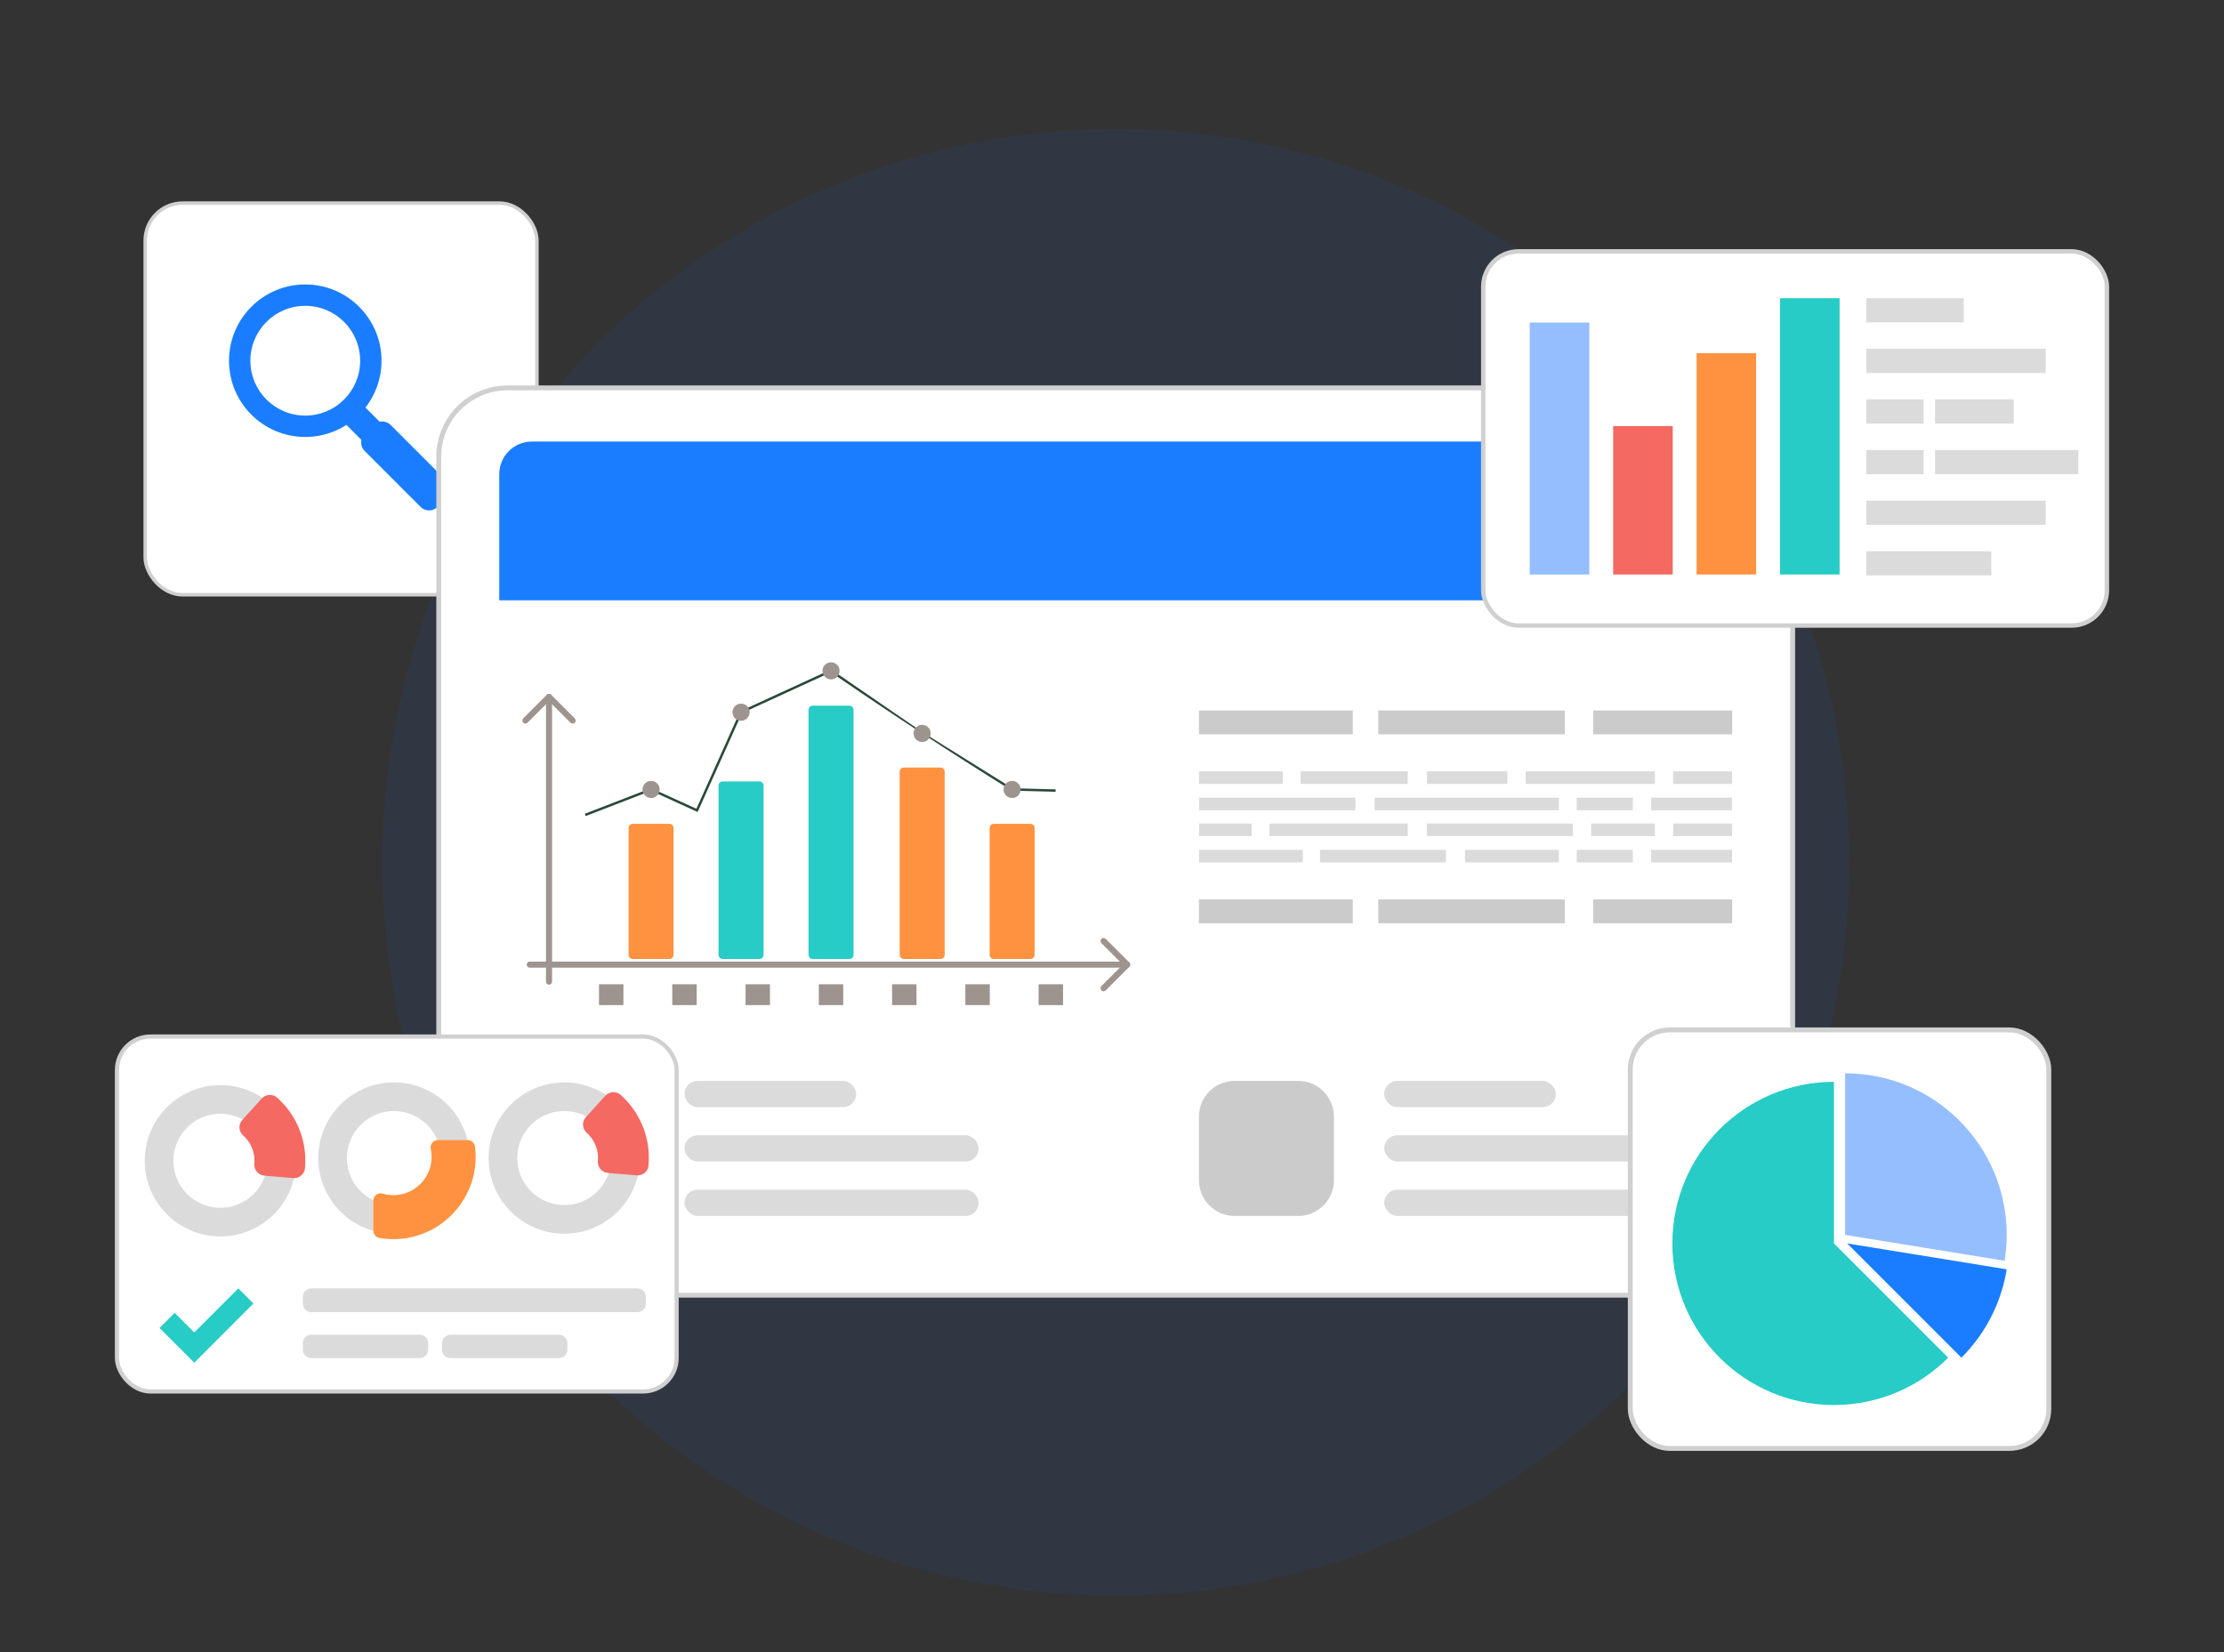 <svg width="669" height="497" viewBox="0 0 669 497" fill="none" xmlns="http://www.w3.org/2000/svg">
<rect x="0" y="0" width="669" height="497" fill="#333333" stroke="none"/>
<circle opacity="0.1" cx="335.618" cy="259.424" r="220.594" fill="#1461DB"/>
<rect x="43.685" y="61.093" width="117.817" height="117.817" rx="11.254" fill="white" stroke="#D0D0D0" stroke-width="1.055"/>
<path d="M106.098 119.74L114.303 127.944L114.79 128.433L114.303 128.921L110.787 132.437L110.299 132.924L109.811 132.437L101.605 124.232L101.118 123.744L101.605 123.256L105.121 119.74L105.609 119.253L106.098 119.74Z" fill="#1A7DFF" stroke="#1A7DFF" stroke-width="1.38"/>
<path d="M112.976 128.3C114.087 127.189 115.888 127.189 116.998 128.3L133.884 145.186C134.995 146.296 134.995 148.097 133.884 149.208L131.07 152.022C129.959 153.132 128.159 153.133 127.048 152.022L110.162 135.136C109.052 134.025 109.052 132.225 110.162 131.114L112.976 128.3Z" fill="#1A7DFF" stroke="#1A7DFF" stroke-width="1.38"/>
<mask id="path-5-outside-1_8971_3683" maskUnits="userSpaceOnUse" x="68.269" y="84.946" width="47" height="47" fill="black">
<rect fill="white" x="68.269" y="84.946" width="47" height="47"/>
<path d="M91.826 86.946C103.732 86.946 113.384 96.598 113.384 108.504C113.384 120.41 103.732 130.062 91.826 130.062C79.92 130.061 70.269 120.41 70.269 108.504C70.269 96.598 79.92 86.946 91.826 86.946ZM91.826 90.614C81.945 90.614 73.935 98.624 73.935 108.505C73.935 118.386 81.945 126.396 91.826 126.396C101.707 126.396 109.717 118.386 109.717 108.505C109.717 98.624 101.707 90.614 91.826 90.614Z"/>
</mask>
<path d="M91.826 86.946C103.732 86.946 113.384 96.598 113.384 108.504C113.384 120.41 103.732 130.062 91.826 130.062C79.92 130.061 70.269 120.41 70.269 108.504C70.269 96.598 79.92 86.946 91.826 86.946ZM91.826 90.614C81.945 90.614 73.935 98.624 73.935 108.505C73.935 118.386 81.945 126.396 91.826 126.396C101.707 126.396 109.717 118.386 109.717 108.505C109.717 98.624 101.707 90.614 91.826 90.614Z" fill="#1A7DFF"/>
<path d="M91.826 86.946V85.566H91.826L91.826 86.946ZM113.384 108.504H114.764V108.504L113.384 108.504ZM91.826 130.062L91.826 131.442H91.826V130.062ZM70.269 108.504L68.889 108.504V108.504H70.269ZM91.826 90.614L91.826 89.234H91.826V90.614ZM73.935 108.505L72.555 108.505V108.505H73.935ZM91.826 126.396V127.777H91.826L91.826 126.396ZM109.717 108.505H111.097V108.505L109.717 108.505ZM91.826 86.946V88.326C102.97 88.326 112.004 97.36 112.004 108.504L113.384 108.504L114.764 108.504C114.764 95.836 104.495 85.566 91.826 85.566V86.946ZM113.384 108.504H112.004C112.004 119.648 102.97 128.681 91.826 128.681V130.062V131.442C104.495 131.442 114.764 121.172 114.764 108.504H113.384ZM91.826 130.062L91.826 128.681C80.683 128.681 71.649 119.648 71.649 108.504H70.269H68.889C68.889 121.172 79.158 131.442 91.826 131.442L91.826 130.062ZM70.269 108.504L71.649 108.504C71.649 97.36 80.683 88.326 91.826 88.326L91.826 86.946L91.826 85.566C79.158 85.566 68.889 95.836 68.889 108.504L70.269 108.504ZM91.826 90.614V89.234C81.183 89.234 72.555 97.862 72.555 108.505L73.935 108.505L75.315 108.505C75.315 99.386 82.708 91.995 91.826 91.995V90.614ZM73.935 108.505H72.555C72.555 119.148 81.183 127.777 91.826 127.777V126.396V125.016C82.708 125.016 75.315 117.624 75.315 108.505H73.935ZM91.826 126.396L91.826 127.777C102.47 127.777 111.097 119.148 111.097 108.505H109.717H108.337C108.337 117.624 100.945 125.016 91.826 125.016L91.826 126.396ZM109.717 108.505L111.097 108.505C111.097 97.862 102.469 89.234 91.826 89.234L91.826 90.614L91.826 91.995C100.945 91.995 108.337 99.386 108.337 108.505L109.717 108.505Z" fill="#1A7DFF" mask="url(#path-5-outside-1_8971_3683)"/>
<rect x="131.984" y="116.679" width="407.267" height="272.922" rx="20.699" fill="white" stroke="#D0D0D0" stroke-width="1.468"/>
<path d="M150.177 142.631C150.177 137.216 154.567 132.826 159.982 132.826H511.254C516.669 132.826 521.058 137.216 521.058 142.631V180.582H150.177V142.631Z" fill="#1A7DFF"/>
<rect x="205.906" y="325.145" width="51.636" height="7.895" rx="3.947" fill="#DBDBDB"/>
<rect x="205.906" y="341.507" width="88.499" height="7.895" rx="3.947" fill="#DBDBDB"/>
<rect x="205.906" y="357.87" width="88.499" height="7.895" rx="3.947" fill="#DBDBDB"/>
<path d="M180.044 325.145H160.93C154.992 325.145 150.177 329.959 150.177 335.897V355.011C150.177 360.95 154.992 365.764 160.93 365.764H180.044C185.982 365.764 190.797 360.95 190.797 355.011V335.897C190.797 329.959 185.982 325.145 180.044 325.145Z" fill="#CBCBCB"/>
<rect x="416.374" y="325.145" width="51.636" height="7.895" rx="3.947" fill="#DBDBDB"/>
<rect x="416.374" y="341.507" width="88.499" height="7.895" rx="3.947" fill="#DBDBDB"/>
<rect x="416.374" y="357.87" width="88.499" height="7.895" rx="3.947" fill="#DBDBDB"/>
<path d="M390.511 325.145H371.398C365.459 325.145 360.645 329.959 360.645 335.897V355.011C360.645 360.95 365.459 365.764 371.398 365.764H390.511C396.45 365.764 401.264 360.95 401.264 355.011V335.897C401.264 329.959 396.45 325.145 390.511 325.145Z" fill="#CBCBCB"/>
<path fill-rule="evenodd" clip-rule="evenodd" d="M385.868 232.022H360.678V235.814H385.868V232.022ZM521.025 235.816H503.305V232.022H521.025V235.816ZM497.795 235.816H458.943V232.022H497.795V235.816ZM453.433 235.816H429.207V232.022H453.433V235.816ZM423.46 232.022H391.254V235.814H423.46V232.022ZM468.915 243.731H413.496V239.939H468.915V243.731ZM407.75 239.939H360.678V243.731H407.75V239.939ZM521.025 243.731H496.679V239.939H521.025V243.731ZM491.169 243.731H474.3V239.939H491.169V243.731ZM376.485 247.716H360.678V251.508H376.485V247.716ZM521.025 251.51H503.305V247.718H521.025V251.51ZM497.795 251.51H478.629V247.718H497.795V251.51ZM473.117 251.51H429.207V247.718H473.117V251.51ZM423.46 247.716H381.87V251.508H423.46V247.716ZM468.915 259.424H440.687V255.632H468.915V259.424ZM434.941 255.632H397.08V259.424H434.941V255.632ZM391.908 255.632H360.678V259.424H391.908V255.632ZM521.025 259.424H496.679V255.632H521.025V259.424ZM491.169 259.424H474.3V255.632H491.169V259.424Z" fill="#DBDBDB"/>
<path fill-rule="evenodd" clip-rule="evenodd" d="M521.058 220.893H479.224V213.723H521.058V220.893ZM470.707 213.723H414.595V220.893H470.707V213.723ZM406.931 213.723H360.645V220.893H406.931V213.723Z" fill="#CBCBCB"/>
<path fill-rule="evenodd" clip-rule="evenodd" d="M521.058 277.724H479.224V270.554H521.058V277.724ZM470.707 270.554H414.595V277.724H470.707V270.554ZM406.931 270.554H360.645V277.724H406.931V270.554Z" fill="#CBCBCB"/>
<path fill-rule="evenodd" clip-rule="evenodd" d="M164.234 209.636C164.234 209.131 164.644 208.722 165.149 208.722C165.653 208.722 166.063 209.131 166.063 209.636V295.275C166.063 295.779 165.653 296.189 165.149 296.189C164.644 296.189 164.234 295.779 164.234 295.275V209.636Z" fill="#9D948F"/>
<path fill-rule="evenodd" clip-rule="evenodd" d="M158.694 217.387C158.337 217.744 157.758 217.744 157.399 217.387C157.041 217.029 157.041 216.451 157.399 216.093L164.502 208.99C164.859 208.632 165.438 208.632 165.796 208.99L172.899 216.093C173.257 216.451 173.257 217.029 172.899 217.387C172.541 217.744 171.963 217.744 171.605 217.387L165.148 210.931L158.694 217.387ZM339.065 289.253C339.57 289.253 339.98 289.663 339.98 290.168C339.98 290.673 339.57 291.082 339.065 291.082H159.36C158.855 291.082 158.446 290.673 158.446 290.168C158.446 289.663 158.855 289.253 159.36 289.253H339.065Z" fill="#9D948F"/>
<path fill-rule="evenodd" clip-rule="evenodd" d="M331.315 283.709C330.958 283.353 330.958 282.773 331.315 282.415C331.671 282.058 332.251 282.058 332.609 282.415L339.712 289.517C340.068 289.876 340.068 290.454 339.712 290.812L332.609 297.914C332.253 298.273 331.673 298.273 331.315 297.914C330.958 297.558 330.958 296.978 331.315 296.62L337.771 290.164L331.315 283.709Z" fill="#9D948F"/>
<path fill-rule="evenodd" clip-rule="evenodd" d="M217.396 235.058H228.436C229.121 235.058 229.682 235.619 229.682 236.304V287.228C229.682 287.913 229.121 288.474 228.436 288.474H217.396C216.711 288.474 216.15 287.915 216.15 287.228V236.304C216.15 235.617 216.711 235.058 217.396 235.058Z" fill="#26CCC5"/>
<path fill-rule="evenodd" clip-rule="evenodd" d="M190.332 247.822H201.373C202.057 247.822 202.619 248.382 202.619 249.066V287.228C202.619 287.913 202.057 288.474 201.373 288.474H190.332C189.648 288.474 189.086 287.914 189.086 287.228V249.066C189.086 248.382 189.646 247.822 190.332 247.822ZM282.917 230.885H271.876C271.192 230.885 270.632 231.446 270.632 232.131V287.228C270.632 287.913 271.192 288.474 271.876 288.474H282.917C283.601 288.474 284.163 287.914 284.163 287.228V232.131C284.161 231.446 283.601 230.885 282.917 230.885ZM309.98 247.822H298.939C298.253 247.822 297.693 248.382 297.693 249.066V287.228C297.693 287.913 298.255 288.474 298.939 288.474H309.98C310.664 288.474 311.226 287.914 311.226 287.228V249.066C311.226 248.382 310.666 247.822 309.98 247.822Z" fill="#FF9240"/>
<path fill-rule="evenodd" clip-rule="evenodd" d="M244.46 212.275H255.501C256.187 212.275 256.747 212.835 256.747 213.521V287.23C256.747 287.914 256.187 288.476 255.501 288.476H244.46C243.776 288.476 243.214 287.916 243.214 287.23V213.521C243.214 212.835 243.776 212.275 244.46 212.275Z" fill="#26CCC5"/>
<path fill-rule="evenodd" clip-rule="evenodd" d="M175.912 244.794L195.861 237.078L209.487 243.288L222.638 213.958C231.758 209.757 240.886 205.568 250.016 201.387L277.592 220.309L304.57 237.11L317.536 237.448L317.519 238.178L304.35 237.835C285.177 225.873 268.593 215.019 249.944 202.221L223.192 214.506L209.853 244.256L195.841 237.868L176.177 245.474L175.912 244.794Z" fill="#294937"/>
<path d="M187.532 296.077H180.186V302.339H187.532V296.077Z" fill="#9D948F"/>
<path d="M209.573 296.077H202.228V302.339H209.573V296.077Z" fill="#9D948F"/>
<path d="M231.614 296.077H224.266V302.339H231.614V296.077Z" fill="#9D948F"/>
<path d="M253.655 296.077H246.308V302.339H253.655V296.077Z" fill="#9D948F"/>
<path d="M275.693 296.077H268.347V302.339H275.693V296.077Z" fill="#9D948F"/>
<path d="M297.735 296.077H290.388V302.339H297.735V296.077Z" fill="#9D948F"/>
<path d="M319.774 296.077H312.427V302.339H319.774V296.077Z" fill="#9D948F"/>
<path fill-rule="evenodd" clip-rule="evenodd" d="M197.159 236.167C196.825 235.834 196.362 235.626 195.851 235.626C195.34 235.626 194.878 235.833 194.543 236.166C194.21 236.5 194.004 236.962 194.004 237.473C194.004 237.985 194.21 238.446 194.545 238.779C194.878 239.114 195.341 239.321 195.851 239.321C196.362 239.321 196.824 239.114 197.159 238.781C197.492 238.446 197.698 237.985 197.698 237.473C197.698 236.962 197.492 236.5 197.159 236.167ZM224.223 212.925C223.888 212.592 223.427 212.386 222.916 212.386C222.406 212.386 221.943 212.592 221.608 212.925C221.275 213.26 221.068 213.722 221.068 214.233C221.068 214.743 221.275 215.206 221.61 215.539C221.943 215.874 222.406 216.08 222.916 216.08C223.425 216.08 223.888 215.874 224.222 215.539C224.555 215.206 224.763 214.743 224.763 214.233C224.763 213.723 224.556 213.26 224.223 212.925Z" fill="#94CE7B"/>
<path fill-rule="evenodd" clip-rule="evenodd" d="M222.916 211.653C223.627 211.653 224.273 211.943 224.74 212.41C225.206 212.878 225.496 213.522 225.496 214.234C225.496 214.945 225.206 215.591 224.74 216.058C224.273 216.524 223.627 216.814 222.916 216.814C222.204 216.814 221.56 216.524 221.093 216.058C220.625 215.591 220.337 214.945 220.337 214.234C220.337 213.522 220.627 212.878 221.092 212.411C221.56 211.941 222.206 211.653 222.916 211.653ZM278.703 219.311C278.369 218.978 277.906 218.769 277.395 218.769C276.884 218.769 276.422 218.976 276.087 219.309C275.754 219.644 275.548 220.105 275.548 220.617C275.548 221.126 275.754 221.589 276.087 221.924C276.422 222.257 276.884 222.464 277.395 222.464C277.905 222.464 278.368 222.257 278.701 221.923C279.036 221.588 279.242 221.126 279.242 220.617C279.244 220.107 279.036 219.644 278.703 219.311Z" fill="#9D948F"/>
<path fill-rule="evenodd" clip-rule="evenodd" d="M277.395 218.038C278.106 218.038 278.751 218.328 279.217 218.793C279.686 219.259 279.974 219.904 279.974 220.617C279.974 221.328 279.684 221.974 279.217 222.441C278.751 222.907 278.105 223.195 277.393 223.195C276.684 223.195 276.038 222.905 275.571 222.441C275.103 221.973 274.815 221.328 274.815 220.617C274.815 219.905 275.105 219.259 275.571 218.793C276.039 218.326 276.684 218.038 277.395 218.038ZM305.768 236.166C305.434 235.833 304.971 235.625 304.462 235.625C303.952 235.625 303.489 235.831 303.156 236.166C302.823 236.499 302.614 236.962 302.614 237.472C302.614 237.982 302.821 238.445 303.156 238.778C303.489 239.111 303.952 239.319 304.462 239.319C304.973 239.319 305.434 239.113 305.769 238.78C306.102 238.445 306.309 237.984 306.309 237.472C306.309 236.961 306.101 236.499 305.768 236.166Z" fill="#9D948F"/>
<path fill-rule="evenodd" clip-rule="evenodd" d="M304.46 234.895C305.171 234.895 305.816 235.185 306.282 235.65C306.75 236.116 307.038 236.762 307.038 237.474C307.038 238.185 306.748 238.831 306.284 239.298C305.816 239.764 305.171 240.052 304.46 240.052C303.748 240.052 303.102 239.762 302.636 239.298C302.169 238.831 301.879 238.185 301.879 237.474C301.879 236.762 302.169 236.116 302.636 235.65C303.102 235.183 303.748 234.895 304.46 234.895ZM251.288 200.498C250.953 200.165 250.492 199.958 249.98 199.958C249.471 199.958 249.008 200.165 248.674 200.499C248.34 200.834 248.133 201.296 248.133 201.805C248.133 202.315 248.34 202.778 248.674 203.111C249.008 203.446 249.471 203.653 249.98 203.653C250.492 203.653 250.953 203.446 251.288 203.113C251.621 202.778 251.828 202.317 251.828 201.805C251.828 201.294 251.621 200.833 251.288 200.498Z" fill="#9D948F"/>
<path fill-rule="evenodd" clip-rule="evenodd" d="M249.98 199.225C250.692 199.225 251.336 199.514 251.803 199.981C252.271 200.449 252.559 201.094 252.559 201.805C252.559 202.516 252.271 203.162 251.804 203.629C251.336 204.095 250.692 204.383 249.98 204.383C249.269 204.383 248.624 204.094 248.158 203.629C247.69 203.162 247.402 202.516 247.402 201.805C247.402 201.094 247.692 200.447 248.158 199.981C248.623 199.514 249.269 199.225 249.98 199.225ZM195.851 234.895C196.562 234.895 197.207 235.184 197.673 235.649C198.141 236.115 198.429 236.762 198.429 237.473C198.429 238.184 198.139 238.831 197.675 239.297C197.207 239.763 196.562 240.052 195.851 240.052C195.14 240.052 194.495 239.762 194.028 239.297C193.56 238.831 193.272 238.184 193.272 237.473C193.272 236.762 193.562 236.115 194.028 235.649C194.495 235.183 195.14 234.895 195.851 234.895Z" fill="#9D948F"/>
<rect x="446.17" y="75.61" width="187.612" height="112.562" rx="10.626" fill="white" stroke="#D0D0D0" stroke-width="1.322"/>
<rect x="460.156" y="97.016" width="17.923" height="75.796" fill="#94BEFF"/>
<rect x="485.253" y="128.18" width="17.923" height="44.63" fill="#F46962"/>
<rect x="510.351" y="106.25" width="17.923" height="66.561" fill="#FF9240"/>
<rect x="535.449" y="89.705" width="17.923" height="83.106" fill="#26CCC5"/>
<path d="M590.703 89.705H561.385V96.974H590.703V89.705Z" fill="#DBDBDB"/>
<path d="M615.386 104.931H561.385V112.2H615.386V104.931Z" fill="#DBDBDB"/>
<path d="M578.645 120.153H561.385V127.423H578.645V120.153Z" fill="#DBDBDB"/>
<path d="M605.752 120.153H582.073V127.423H605.752V120.153Z" fill="#DBDBDB"/>
<path d="M625.183 135.378H582.073V142.647H625.183V135.378Z" fill="#DBDBDB"/>
<path d="M578.645 135.378H561.385V142.647H578.645V135.378Z" fill="#DBDBDB"/>
<path d="M615.386 150.599H561.385V157.868H615.386V150.599Z" fill="#DBDBDB"/>
<path d="M598.993 165.823H561.385V173.092H598.993V165.823Z" fill="#DBDBDB"/>
<rect x="35.184" y="311.797" width="168.352" height="106.764" rx="10.079" fill="white" stroke="#D0D0D0" stroke-width="1.254"/>
<path d="M58.437 400.816L52.538 394.918L47.997 399.46L58.437 409.9L76.234 392.102L71.692 387.561L58.437 400.816Z" fill="#26CCC5"/>
<path d="M191.714 387.561H93.647C92.238 387.561 91.096 388.703 91.096 390.112V392.163C91.096 393.572 92.238 394.714 93.647 394.714H191.714C193.123 394.714 194.266 393.572 194.266 392.163V390.112C194.266 388.703 193.123 387.561 191.714 387.561Z" fill="#DBDBDB"/>
<path d="M126.26 401.488H93.647C92.238 401.488 91.096 402.631 91.096 404.04V405.983C91.096 407.392 92.238 408.534 93.647 408.534H126.26C127.669 408.534 128.811 407.392 128.811 405.983V404.04C128.811 402.631 127.669 401.488 126.26 401.488Z" fill="#DBDBDB"/>
<path d="M168.126 401.488H135.513C134.104 401.488 132.962 402.631 132.962 404.04V405.983C132.962 407.392 134.104 408.534 135.513 408.534H168.126C169.535 408.534 170.677 407.392 170.677 405.983V404.04C170.677 402.631 169.535 401.488 168.126 401.488Z" fill="#DBDBDB"/>
<circle cx="66.297" cy="349.172" r="18.446" stroke="#DBDBDB" stroke-width="8.625"/>
<circle cx="118.498" cy="348.351" r="18.446" stroke="#DBDBDB" stroke-width="8.625"/>
<circle cx="169.737" cy="348.351" r="18.446" stroke="#DBDBDB" stroke-width="8.625"/>
<path d="M194.984 345.074C194.209 339.038 191.288 333.464 186.728 329.38C185.386 328.173 183.315 328.278 182.092 329.604C180.453 331.392 178.426 333.628 176.22 336.072C174.998 337.429 175.117 339.515 176.474 340.737C178.083 342.168 179.216 344.106 179.663 346.192C179.812 346.907 179.887 347.623 179.887 348.338C179.887 348.651 179.872 348.949 179.842 349.232C179.678 351.051 181.019 352.66 182.838 352.824C185.818 353.093 188.918 353.346 191.541 353.555C193.345 353.704 194.925 352.362 195.089 350.559C195.148 349.844 195.178 349.098 195.178 348.338C195.193 347.22 195.133 346.132 194.984 345.074Z" fill="#F46962"/>
<path d="M142.874 344.863C142.725 343.76 141.801 342.94 140.683 342.94H131.74C130.339 342.94 129.281 344.237 129.579 345.608C129.743 346.398 129.833 347.218 129.833 348.023C129.833 349.439 129.579 350.825 129.073 352.136C127.374 356.548 123.066 359.514 118.342 359.514C118.163 359.514 117.969 359.514 117.761 359.499C116.866 359.454 115.987 359.305 115.137 359.052C113.722 358.634 112.306 359.692 112.306 361.168V370.215C112.306 371.288 113.081 372.212 114.139 372.391C115.286 372.584 116.464 372.704 117.611 372.733C117.85 372.733 118.103 372.748 118.342 372.748C123.707 372.748 128.804 371.049 133.112 367.845C137.255 364.745 140.4 360.333 141.95 355.43C142.71 353.03 143.082 350.541 143.082 348.023C143.067 346.965 143.008 345.891 142.874 344.863Z" fill="#FF9240"/>
<path d="M91.648 345.894C90.873 339.858 87.952 334.283 83.391 330.2C82.05 328.993 79.978 329.097 78.756 330.423C77.117 332.212 75.09 334.447 72.884 336.892C71.662 338.248 71.781 340.334 73.137 341.557C74.747 342.987 75.879 344.925 76.327 347.011C76.476 347.727 76.55 348.442 76.55 349.158C76.55 349.471 76.535 349.769 76.505 350.052C76.342 351.87 77.683 353.48 79.501 353.644C82.482 353.912 85.582 354.165 88.205 354.374C90.008 354.523 91.588 353.182 91.752 351.378C91.812 350.663 91.842 349.918 91.842 349.158C91.856 348.04 91.782 346.937 91.648 345.894Z" fill="#F46962"/>
<rect x="490.404" y="309.802" width="125.893" height="125.893" rx="11.885" fill="white" stroke="#D0D0D0" stroke-width="1.479"/>
<path d="M603.636 371.464C603.636 374.116 603.423 376.718 603.015 379.254L555.028 371.464V322.856C581.873 322.856 603.636 344.619 603.636 371.464Z" fill="#94BEFF"/>
<path d="M603.635 381.82C601.976 392.124 597.078 401.344 590.019 408.403L555.647 374.031L603.635 381.82Z" fill="#1A7DFF"/>
<path d="M586.045 408.402C577.248 417.199 565.096 422.639 551.673 422.639C524.828 422.639 503.065 400.876 503.065 374.031C503.065 347.186 524.828 325.423 551.673 325.423V374.031L586.045 408.402Z" fill="#26CCC5"/>
</svg>
